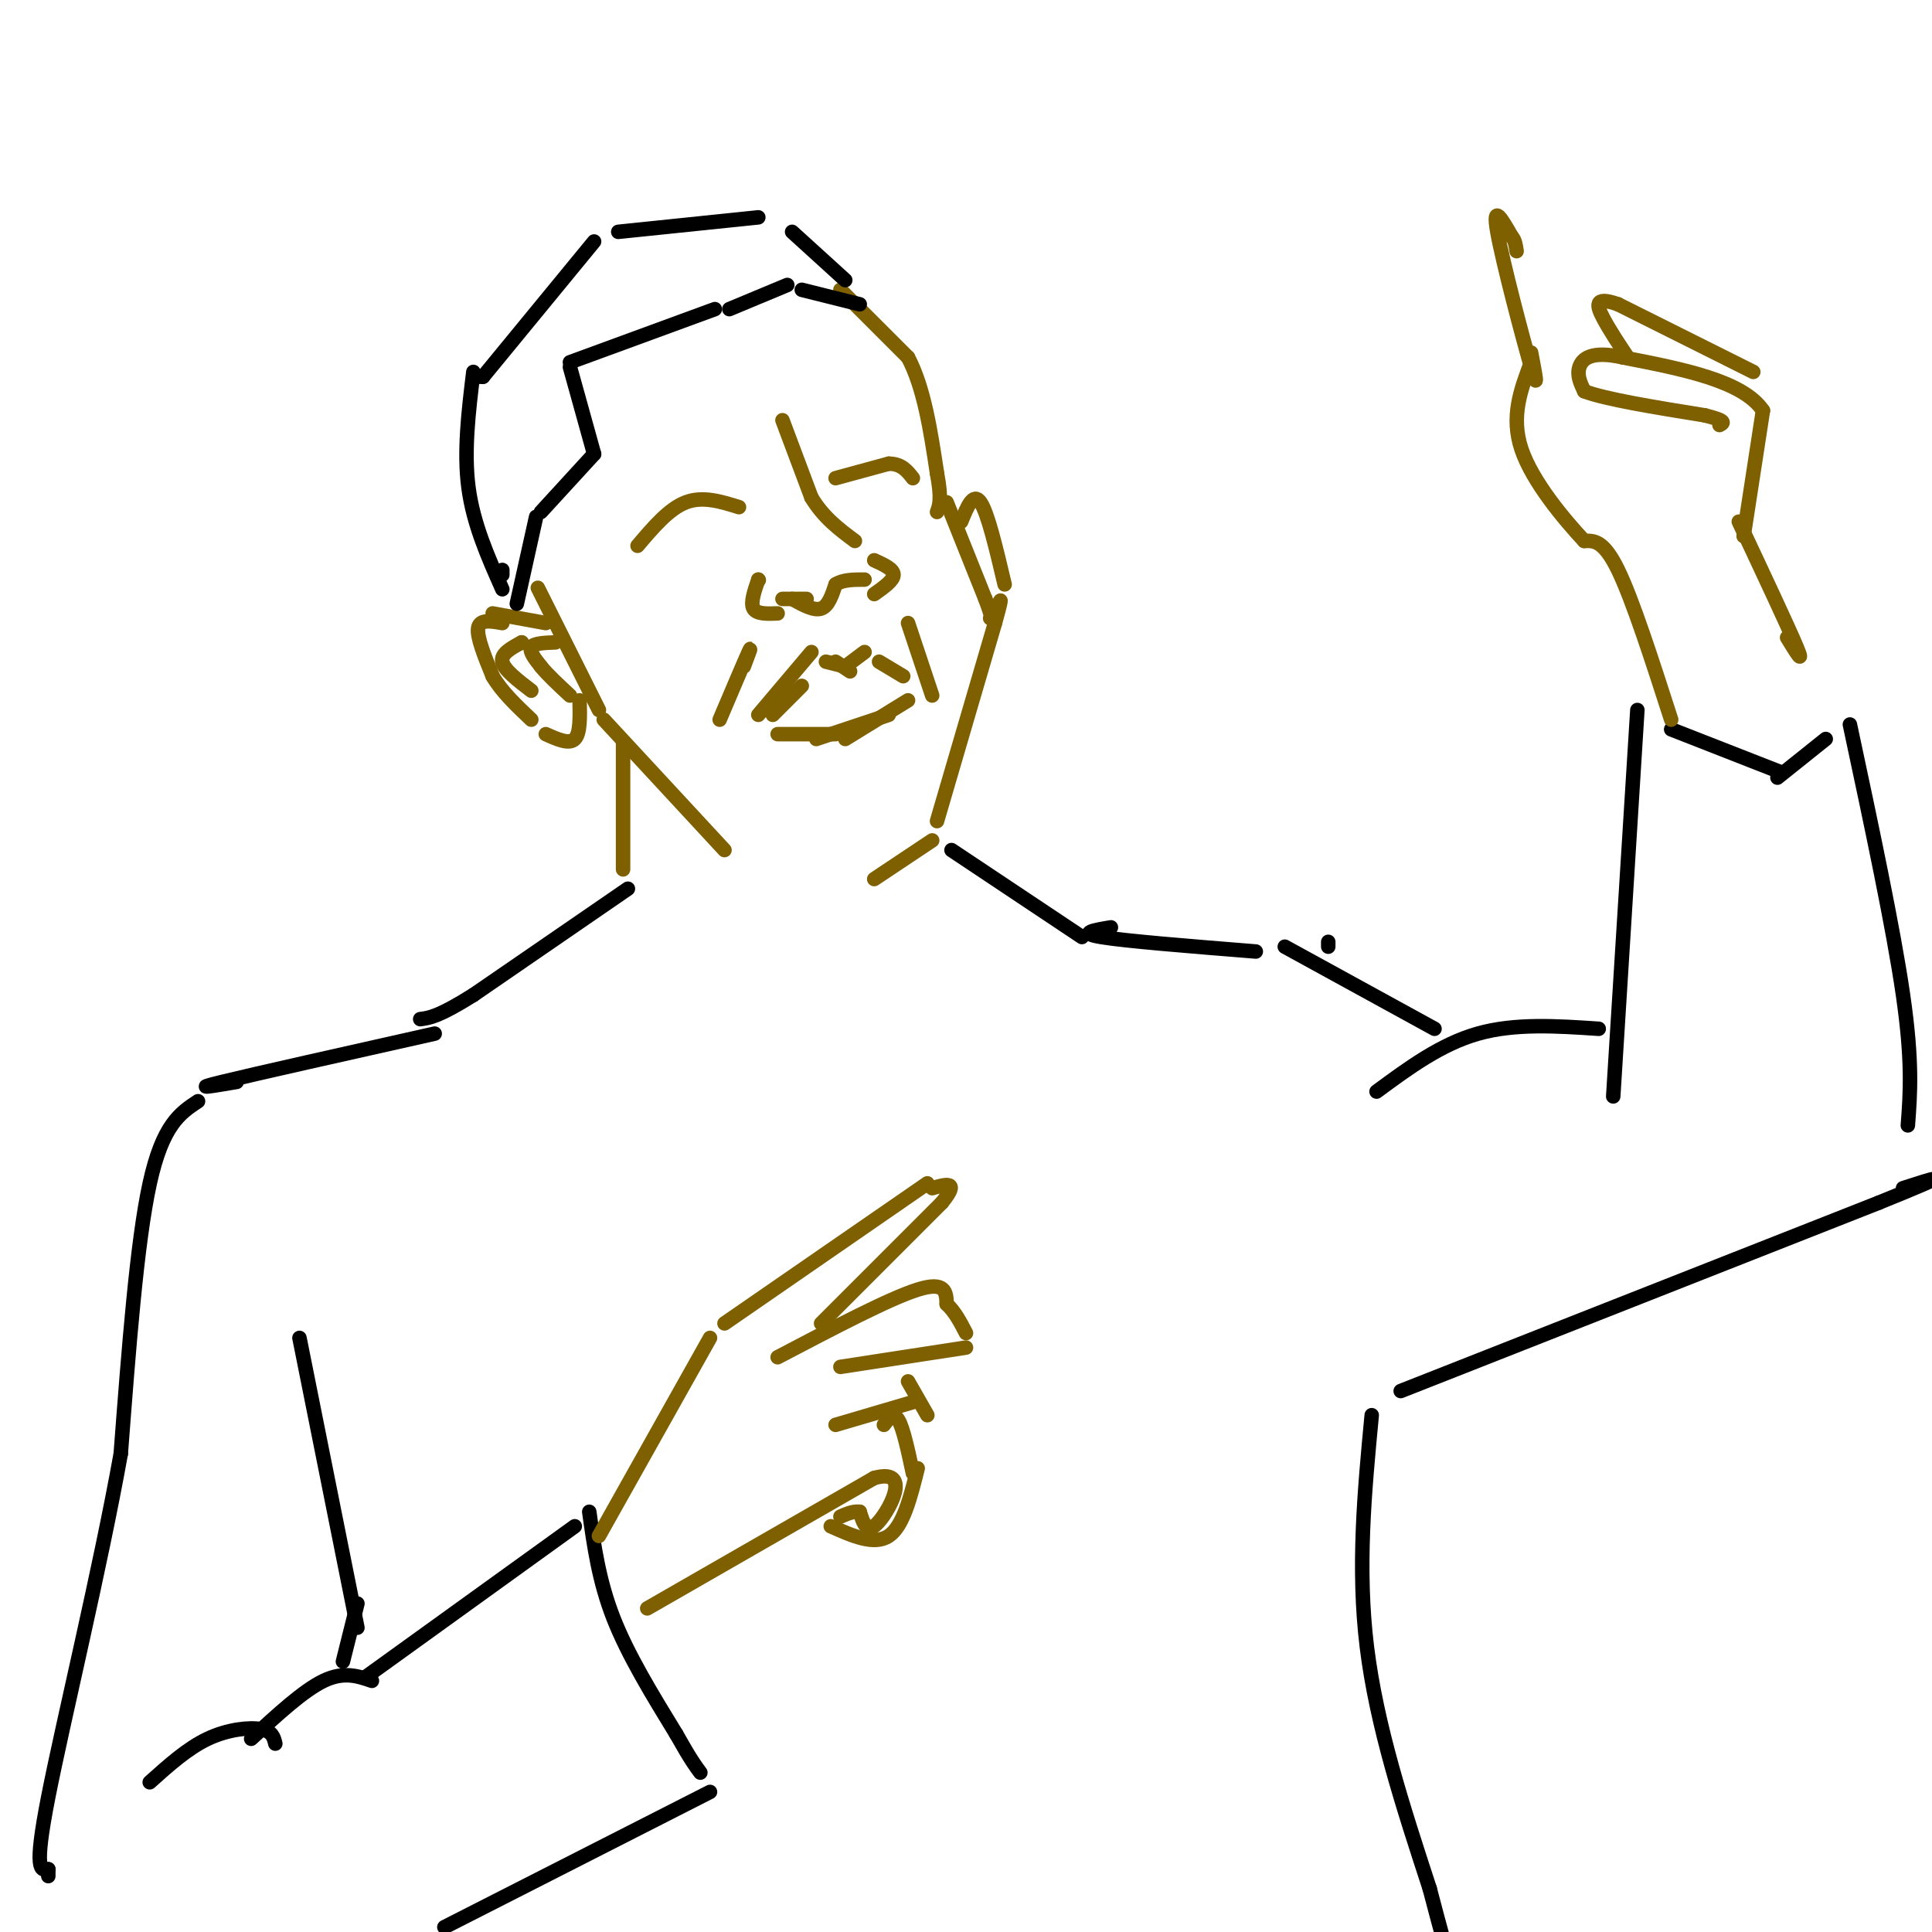 <svg viewBox='0 0 400 400' version='1.1' xmlns='http://www.w3.org/2000/svg' xmlns:xlink='http://www.w3.org/1999/xlink'><g fill='none' stroke='#7f6000' stroke-width='3' stroke-linecap='round' stroke-linejoin='round'><path d='M162,87c0.000,0.000 6.000,16.000 6,16'/><path d='M168,103c2.500,4.167 5.750,6.583 9,9'/><path d='M164,124c2.250,1.250 4.500,2.500 6,2c1.500,-0.500 2.250,-2.750 3,-5'/><path d='M173,121c1.500,-1.000 3.750,-1.000 6,-1'/><path d='M162,124c0.000,0.000 5.000,0.000 5,0'/><path d='M181,123c2.000,-1.417 4.000,-2.833 4,-4c0.000,-1.167 -2.000,-2.083 -4,-3'/><path d='M157,120c0.000,0.000 0.100,0.100 0.1,0.1'/><path d='M157,120c-0.833,2.417 -1.667,4.833 -1,6c0.667,1.167 2.833,1.083 5,1'/><path d='M188,129c0.000,0.000 5.000,15.000 5,15'/><path d='M154,138c0.917,-2.417 1.833,-4.833 1,-3c-0.833,1.833 -3.417,7.917 -6,14'/><path d='M174,60c0.000,0.000 14.000,14.000 14,14'/><path d='M188,74c3.333,6.333 4.667,15.167 6,24'/><path d='M194,98c1.000,5.333 0.500,6.667 0,8'/><path d='M196,104c0.000,0.000 8.000,20.000 8,20'/><path d='M204,124c1.500,4.000 1.250,4.000 1,4'/><path d='M194,170c0.000,0.000 12.000,-41.000 12,-41'/><path d='M206,129c2.000,-7.167 1.000,-4.583 0,-2'/><path d='M125,149c0.000,0.000 25.000,27.000 25,27'/><path d='M124,147c-5.167,-10.333 -10.333,-20.667 -12,-24c-1.667,-3.333 0.167,0.333 2,4'/><path d='M181,182c0.000,0.000 12.000,-8.000 12,-8'/><path d='M132,113c3.250,-3.833 6.500,-7.667 10,-9c3.500,-1.333 7.250,-0.167 11,1'/><path d='M173,99c0.000,0.000 11.000,-3.000 11,-3'/><path d='M184,96c2.667,0.000 3.833,1.500 5,3'/><path d='M157,148c0.000,0.000 11.000,-13.000 11,-13'/><path d='M160,148c0.000,0.000 6.000,-6.000 6,-6'/><path d='M173,137c0.000,0.000 3.000,2.000 3,2'/><path d='M171,137c0.000,0.000 4.000,1.000 4,1'/><path d='M175,138c0.000,0.000 4.000,-3.000 4,-3'/><path d='M182,137c0.000,0.000 5.000,3.000 5,3'/><path d='M161,152c0.000,0.000 12.000,0.000 12,0'/><path d='M175,153c0.000,0.000 13.000,-8.000 13,-8'/><path d='M169,153c0.000,0.000 15.000,-5.000 15,-5'/><path d='M102,127c0.000,0.000 11.000,2.000 11,2'/><path d='M104,129c-2.333,-0.417 -4.667,-0.833 -5,1c-0.333,1.833 1.333,5.917 3,10'/><path d='M102,140c1.833,3.167 4.917,6.083 8,9'/><path d='M113,152c2.417,1.083 4.833,2.167 6,1c1.167,-1.167 1.083,-4.583 1,-8'/><path d='M115,133c-2.250,0.083 -4.500,0.167 -5,1c-0.500,0.833 0.750,2.417 2,4'/><path d='M112,138c1.333,1.667 3.667,3.833 6,6'/><path d='M108,133c0.000,0.000 0.100,0.100 0.1,0.1'/><path d='M108,133c-2.167,1.167 -4.333,2.333 -4,4c0.333,1.667 3.167,3.833 6,6'/><path d='M199,108c1.250,-3.083 2.500,-6.167 4,-4c1.500,2.167 3.250,9.583 5,17'/><path d='M129,154c0.000,0.000 0.000,26.000 0,26'/></g>
<g fill='none' stroke='#000000' stroke-width='3' stroke-linecap='round' stroke-linejoin='round'><path d='M107,125c0.000,0.000 4.000,-18.000 4,-18'/><path d='M112,106c0.000,0.000 11.000,-12.000 11,-12'/><path d='M123,94c0.000,0.000 -5.000,-18.000 -5,-18'/><path d='M118,75c0.000,0.000 30.000,-11.000 30,-11'/><path d='M151,64c0.000,0.000 12.000,-5.000 12,-5'/><path d='M166,60c0.000,0.000 12.000,3.000 12,3'/><path d='M104,118c0.000,0.000 0.000,1.000 0,1'/><path d='M104,122c-3.000,-6.750 -6.000,-13.500 -7,-21c-1.000,-7.500 0.000,-15.750 1,-24'/><path d='M100,78c0.000,0.000 -1.000,0.000 -1,0'/><path d='M100,78c0.000,0.000 23.000,-28.000 23,-28'/><path d='M128,48c0.000,0.000 29.000,-3.000 29,-3'/><path d='M164,48c0.000,0.000 11.000,10.000 11,10'/><path d='M130,184c0.000,0.000 -32.000,22.000 -32,22'/><path d='M98,206c-7.167,4.500 -9.083,4.750 -11,5'/><path d='M49,224c-4.917,0.833 -9.833,1.667 -3,0c6.833,-1.667 25.417,-5.833 44,-10'/><path d='M41,228c-3.667,2.417 -7.333,4.833 -10,17c-2.667,12.167 -4.333,34.083 -6,56'/><path d='M25,301c-4.267,23.822 -11.933,55.378 -15,71c-3.067,15.622 -1.533,15.311 0,15'/><path d='M10,387c0.000,2.500 0.000,1.250 0,0'/><path d='M92,399c0.000,0.000 55.000,-28.000 55,-28'/><path d='M31,369c3.911,-3.511 7.822,-7.022 12,-9c4.178,-1.978 8.622,-2.422 11,-2c2.378,0.422 2.689,1.711 3,3'/><path d='M52,360c5.417,-5.000 10.833,-10.000 15,-12c4.167,-2.000 7.083,-1.000 10,0'/><path d='M76,347c0.000,0.000 43.000,-31.000 43,-31'/><path d='M122,313c1.000,7.167 2.000,14.333 5,22c3.000,7.667 8.000,15.833 13,24'/><path d='M140,359c3.000,5.333 4.000,6.667 5,8'/><path d='M71,344c0.000,0.000 3.000,-12.000 3,-12'/><path d='M62,277c0.000,0.000 12.000,60.000 12,60'/><path d='M284,293c-1.500,15.833 -3.000,31.667 -1,48c2.000,16.333 7.500,33.167 13,50'/><path d='M296,391c2.667,10.167 2.833,10.583 3,11'/><path d='M290,288c0.000,0.000 99.000,-39.000 99,-39'/><path d='M389,249c17.333,-7.000 11.167,-5.000 5,-3'/><path d='M197,176c0.000,0.000 27.000,18.000 27,18'/><path d='M230,192c-3.500,0.583 -7.000,1.167 -2,2c5.000,0.833 18.500,1.917 32,3'/><path d='M275,195c0.000,0.000 0.000,1.000 0,1'/><path d='M266,196c0.000,0.000 31.000,17.000 31,17'/><path d='M285,226c6.667,-4.917 13.333,-9.833 21,-12c7.667,-2.167 16.333,-1.583 25,-1'/><path d='M334,227c0.000,0.000 5.000,-80.000 5,-80'/><path d='M346,151c0.000,0.000 23.000,9.000 23,9'/><path d='M368,161c0.000,0.000 10.000,-8.000 10,-8'/><path d='M383,150c4.500,21.083 9.000,42.167 11,56c2.000,13.833 1.500,20.417 1,27'/></g>
<g fill='none' stroke='#7f6000' stroke-width='3' stroke-linecap='round' stroke-linejoin='round'><path d='M124,318c0.000,0.000 23.000,-41.000 23,-41'/><path d='M150,274c0.000,0.000 42.000,-29.000 42,-29'/><path d='M170,274c0.000,0.000 25.000,-25.000 25,-25'/><path d='M195,249c3.833,-4.667 0.917,-3.833 -2,-3'/><path d='M161,281c11.583,-6.083 23.167,-12.167 29,-14c5.833,-1.833 5.917,0.583 6,3'/><path d='M196,270c1.667,1.500 2.833,3.750 4,6'/><path d='M174,283c0.000,0.000 26.000,-4.000 26,-4'/><path d='M173,295c0.000,0.000 17.000,-5.000 17,-5'/><path d='M188,286c0.000,0.000 4.000,7.000 4,7'/><path d='M183,295c1.000,-1.333 2.000,-2.667 3,-1c1.000,1.667 2.000,6.333 3,11'/><path d='M134,333c0.000,0.000 47.000,-27.000 47,-27'/><path d='M181,306c7.711,-2.111 3.489,6.111 1,9c-2.489,2.889 -3.244,0.444 -4,-2'/><path d='M178,313c-1.333,-0.167 -2.667,0.417 -4,1'/><path d='M172,316c4.500,2.000 9.000,4.000 12,2c3.000,-2.000 4.500,-8.000 6,-14'/><path d='M346,149c-4.000,-12.417 -8.000,-24.833 -11,-31c-3.000,-6.167 -5.000,-6.083 -7,-6'/><path d='M328,112c-4.067,-4.356 -10.733,-12.244 -13,-19c-2.267,-6.756 -0.133,-12.378 2,-18'/><path d='M317,73c0.844,4.400 1.689,8.800 0,3c-1.689,-5.800 -5.911,-21.800 -7,-28c-1.089,-6.200 0.956,-2.600 3,1'/><path d='M313,49c0.667,0.667 0.833,1.833 1,3'/><path d='M370,132c1.833,3.000 3.667,6.000 2,2c-1.667,-4.000 -6.833,-15.000 -12,-26'/><path d='M361,111c0.000,0.000 4.000,-26.000 4,-26'/><path d='M365,85c-4.167,-6.167 -16.583,-8.583 -29,-11'/><path d='M336,74c-6.556,-1.489 -8.444,0.289 -9,2c-0.556,1.711 0.222,3.356 1,5'/><path d='M328,81c4.333,1.667 14.667,3.333 25,5'/><path d='M353,86c4.667,1.167 3.833,1.583 3,2'/><path d='M363,77c0.000,0.000 -28.000,-14.000 -28,-14'/><path d='M335,63c-5.244,-1.867 -4.356,0.467 -3,3c1.356,2.533 3.178,5.267 5,8'/></g>
</svg>